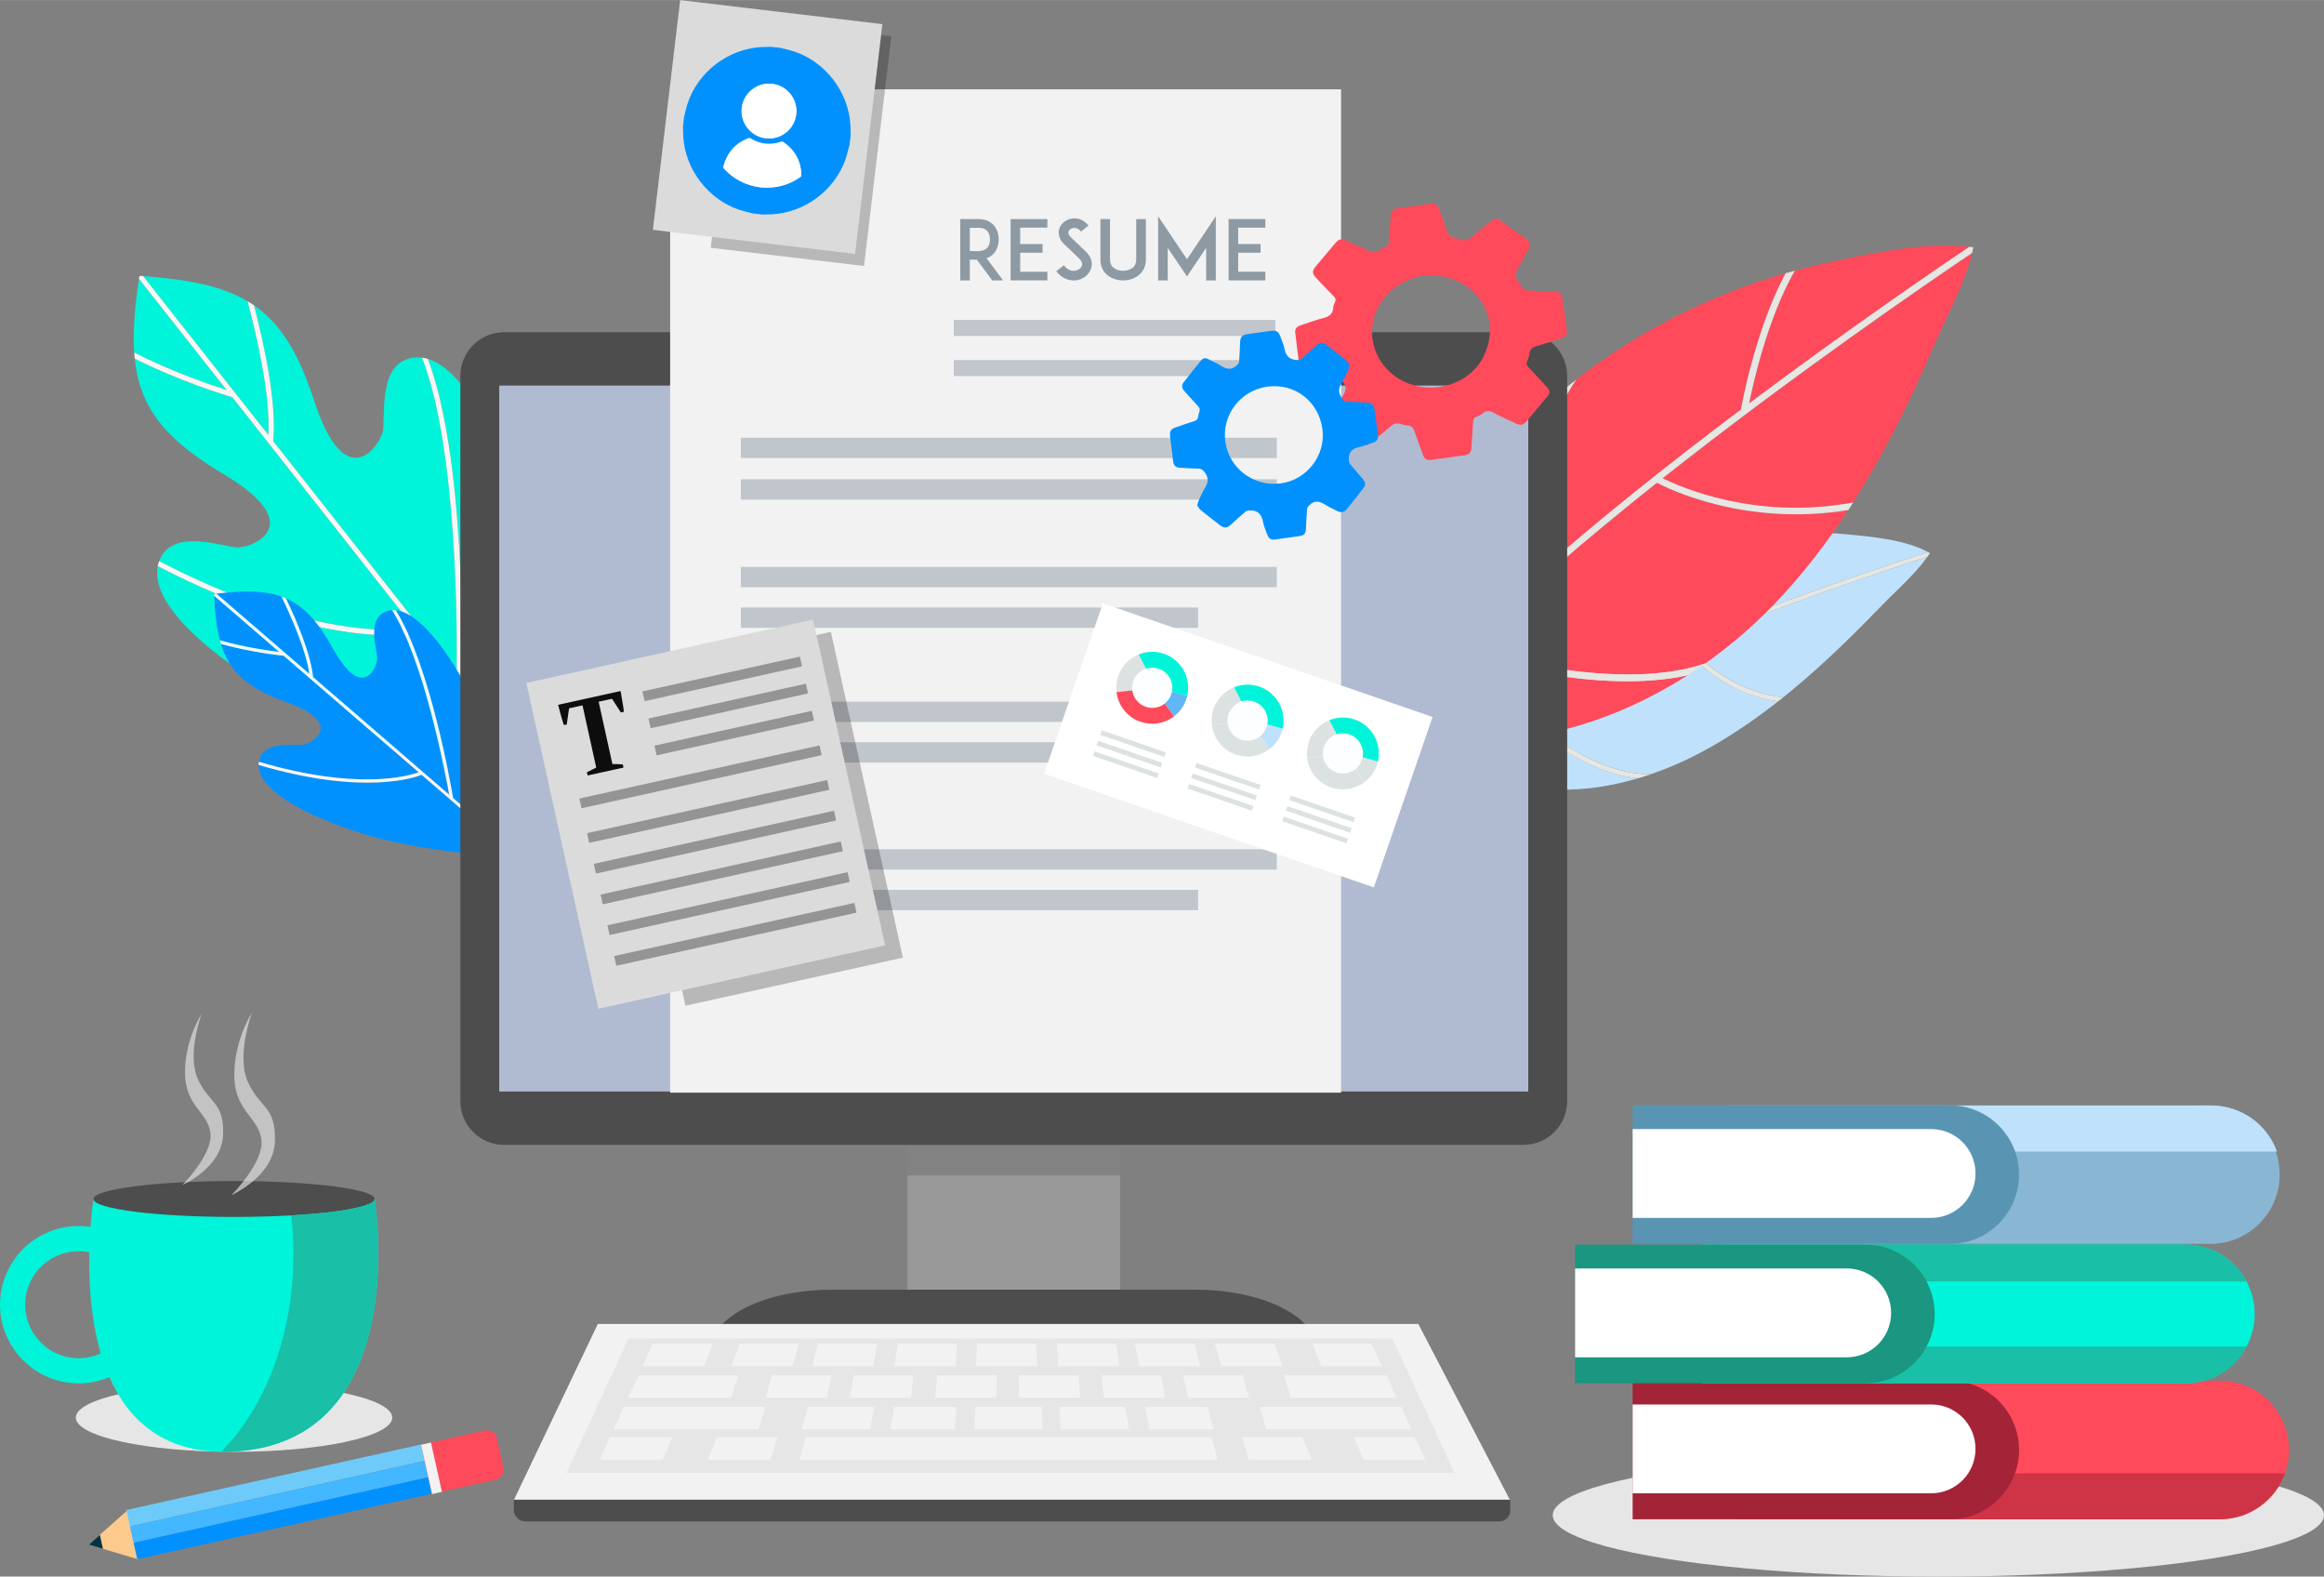 <svg version="1.1" id="Layer_1" width="317px" height="215px" xmlns="http://www.w3.org/2000/svg" xmlns:xlink="http://www.w3.org/1999/xlink" x="0px" y="0px"
	 viewBox="0 0 846.96 574.41" style="enable-background:new 0 0 846.96 574.41;" xml:space="preserve">
<rect x="0" y="0" width="846.96" height="574.41" fill="#808080" stroke="none"/>
<style type="text/css">
	.st0{fill:#BFE1FB;}
	.st1{fill:#E6E6E3;}
	.st2{fill:#FE4A5A;}
	.st3{fill:#00F4D9;}
	.st4{fill:#F7F6F4;}
	.st5{fill:#0091FF;}
	.st6{fill:#999999;}
	.st7{opacity:0.46;fill:#666666;}
	.st8{fill:#4D4D4D;}
	.st9{fill:#B0BBD1;}
	.st10{fill:#F2F2F2;}
	.st11{fill:#E6E6E6;}
	.st12{opacity:0.25;fill:#0D0D0D;}
	.st13{fill:#DBDBDB;}
	.st14{fill:#FFFFFF;}
	.st15{fill:#FDCA8D;}
	.st16{fill:#023444;}
	.st17{fill:#6ECBF9;}
	.st18{fill:#43B7FF;}
	.st19{opacity:0.5;}
	.st20{fill:#8E9AA3;}
	.st21{fill:#19BFA7;}
	.st22{opacity:0.65;fill:#E6E6E6;}
	.st23{fill:#0D0D0D;}
	.st24{opacity:0.35;}
	.st25{fill:#FDFEFF;}
	.st26{fill:#61B6F6;}
	.st27{fill:#DCE2E2;}
	.st28{fill:#CE3446;}
	.st29{fill:#A32437;}
	.st30{fill:#89B7D3;}
	.st31{fill:#5995B2;}
	.st32{fill:#1A9681;}
</style>
<g id="XMLID_103_">
	<g id="XMLID_5_">
		<g id="XMLID_1558_">
			<g>
				<path id="XMLID_123_" class="st0" d="M556.69,261.11c16.97-9.05,37.01-17.96,56.84-26.03c1.39,2.06,12.2,17.05,34.5,20.44
					c-8.14,6.4-16.62,12.23-25.45,17.15c-6.68,3.73-13.61,6.86-20.62,9.29C582.28,282.82,561.15,265.07,556.69,261.11z"/>
				<path id="XMLID_122_" class="st0" d="M615.19,234.41c37.77-15.29,74.44-27.46,87.29-31.61c-4.66,6.54-11.8,12.73-17.3,18.43
					c-6.35,6.58-12.84,13.05-19.55,19.24c-5.11,4.71-10.35,9.28-15.75,13.6C628.43,251.32,617.47,237.59,615.19,234.41z"/>
				<path id="XMLID_121_" class="st0" d="M638.78,223.54c-20.62,7.81-43.17,16.97-63.5,26.59c3.16-6.19,17.32-32.7,34.4-45.67
					c17.83-7.15,36.33-10.58,53.68-10.33c-12.82,11.6-24.53,29.18-24.65,29.36L638.78,223.54z"/>
				<path id="XMLID_120_" class="st0" d="M665.47,194.18c2.55,0.08,5.07,0.24,7.56,0.48c9.59,0.93,21.35,2,29.58,6.46
					c-9.67,3.12-33.73,11.08-61.65,21.59C644.21,218.04,654.58,203.63,665.47,194.18z"/>
				<path id="XMLID_119_" class="st0" d="M573.26,250.96l0.16,0.06c-14.7,7.02-28.14,14.28-38.73,21.41
					c0.47-2.56,2.24-5.91,5.34-10.72c16.69-25.91,40.05-44.3,65.03-55.3C587.18,222.36,573.41,250.65,573.26,250.96z"/>
				<path id="XMLID_118_" class="st0" d="M597.1,283.52c-9.6,2.86-19.26,4.35-28.55,4.16c-8.79-0.18-17.27-1.85-24.73-5.44
					c-5.83-2.81-8.93-4.74-9.23-7.98c5.97-4.07,12.88-8.18,20.44-12.26C557.99,264.74,577.28,281.85,597.1,283.52z"/>
				<g id="XMLID_117_">
					<path class="st1" d="M573.42,251.01l-0.16-0.06c0.15-0.31,13.92-28.59,31.8-44.55c1.53-0.68,3.07-1.32,4.62-1.94
						c-17.08,12.97-31.24,39.48-34.4,45.67c20.32-9.62,42.88-18.78,63.5-26.59l-0.07-0.04c0.12-0.18,11.83-17.76,24.65-29.36
						c0.71,0.01,1.41,0.03,2.11,0.05c-10.9,9.45-21.26,23.86-24.5,28.53c27.92-10.52,51.98-18.47,61.65-21.59
						c0.24,0.13,0.5,0.26,0.73,0.4c-0.28,0.43-0.58,0.85-0.88,1.28c-12.84,4.15-49.51,16.32-87.29,31.61
						c2.28,3.19,13.24,16.91,34.69,19.66c-0.61,0.49-1.23,0.98-1.84,1.46c-22.3-3.39-33.12-18.39-34.5-20.44
						c-19.83,8.07-39.87,16.98-56.84,26.03c4.46,3.96,25.58,21.71,45.27,20.85c-1.62,0.56-3.24,1.08-4.87,1.56
						c-19.81-1.67-39.11-18.79-42.07-21.52c-7.56,4.09-14.47,8.19-20.44,12.26c-0.05-0.57-0.02-1.18,0.1-1.84
						C545.28,265.29,558.72,258.04,573.42,251.01z"/>
				</g>
			</g>
		</g>
		<g id="XMLID_1536_">
			<path id="XMLID_1555_" class="st2" d="M534.56,236.34c19.71-19.7,44.34-40.67,69.29-60.47c3.75,1.99,32.18,16.15,69.76,9.92
				c-7.89,12.1-16.73,23.62-26.83,34.15c-7.64,7.97-16.12,15.28-25.25,21.73C591.29,252.13,544.58,239.33,534.56,236.34z"/>
			<path id="XMLID_1552_" class="st2" d="M605.94,174.22c47.58-37.6,95.82-70.67,112.79-82.11c-2.32,10.62-8.79,21.98-13.07,31.92
				c-4.94,11.48-10.17,22.88-15.97,34.04c-4.41,8.49-9.16,16.85-14.32,24.97C639.63,189.69,611.95,177.24,605.94,174.22z"/>
			<path id="XMLID_1549_" class="st2" d="M634.64,149.04c-26.39,19.84-54.77,42.33-79.3,64.35c0.22-9.46,2.18-50.29,19.07-75.08
				c22.52-17.66,48.91-30.85,76.32-38.77c-11.26,21.01-16.19,49.18-16.24,49.48L634.64,149.04z"/>
			<path id="XMLID_1546_" class="st2" d="M654.09,98.6c4.06-1.11,8.14-2.1,12.23-2.97c15.75-3.36,35.03-7.56,51.35-5.74
				c-12.78,8.61-44.46,30.26-80.23,57.05C638.96,139.39,644.21,115.93,654.09,98.6z"/>
			<path id="XMLID_1543_" class="st2" d="M552.8,215.42l0.3,0c-17.69,16.01-33.24,31.72-44.41,45.93c-1.22-3.52-1-8.66,0.19-16.33
				c6.39-41.26,28.99-76.01,59.77-102.01C552.79,172.03,552.79,214.96,552.8,215.42z"/>
			<path id="XMLID_1540_" class="st2" d="M615.08,246c-12.87,8.23-26.89,14.74-41.62,18.91c-13.93,3.94-28.5,5.82-42.97,4.74
				c-11.3-0.84-17.63-1.86-20.57-5.88c6.26-8.07,13.96-16.63,22.7-25.48C539.37,240.4,582.72,253.25,615.08,246z"/>
			<path id="XMLID_1537_" class="st1" d="M553.1,215.42l-0.3,0c0-0.46-0.01-43.39,15.85-72.41c1.89-1.6,3.81-3.16,5.77-4.69
				c-16.89,24.79-18.85,65.62-19.07,75.08c24.54-22.02,52.92-44.51,79.3-64.35l-0.15-0.02c0.05-0.29,4.98-28.46,16.24-49.48
				c1.12-0.32,2.24-0.64,3.36-0.94c-9.88,17.33-15.13,40.78-16.64,48.34c35.77-26.79,67.45-48.44,80.23-57.05
				c0.48,0.05,0.98,0.09,1.45,0.16c-0.11,0.68-0.25,1.37-0.4,2.06c-16.97,11.44-65.21,44.5-112.79,82.11
				c6.01,3.02,33.69,15.47,69.44,8.82c-0.59,0.92-1.18,1.84-1.77,2.75c-37.58,6.23-66.01-7.93-69.76-9.92
				c-24.95,19.8-49.58,40.77-69.29,60.47c10.02,2.98,56.73,15.78,86.96,5.34c-2.11,1.49-4.26,2.93-6.44,4.32
				c-32.36,7.25-75.71-5.6-82.45-7.71c-8.74,8.85-16.45,17.41-22.7,25.48c-0.52-0.71-0.93-1.51-1.24-2.42
				C519.86,247.14,535.4,231.43,553.1,215.42z"/>
		</g>
	</g>
	<g id="XMLID_6_">
		<g id="XMLID_1596_">
			<g>
				<path id="XMLID_115_" class="st3" d="M48.91,128.45c-0.52-7.63,0.17-16.41,1.73-26.87L82.6,142.1
					C77,140.31,62.53,135.39,48.91,128.45z"/>
				<path id="XMLID_114_" class="st3" d="M99.59,160.74c1.3-13.98-3.32-35.31-7.02-49.52c9.8,6.74,16.3,17.5,21.98,34.89
					c11.34,34.71,23.74,16.35,24.93,11.18c1.19-5.17-2.27-26.15,12.09-27.08c0.74-0.05,1.48-0.01,2.22,0.08
					c13.04,33.19,12.84,100.6,12.63,115.19L99.59,160.74z"/>
				<path id="XMLID_113_" class="st3" d="M150.98,228.82c-6.37,1.04-38.06,4.07-92.96-24.38c4.63-12.58,23.58-4.97,28.77-4.99
					c5.31-0.03,25.94-8.1-5.43-26.78c-21.33-12.7-30.42-24.22-32.26-42c16.58,8.36,33.94,13.6,35.59,14.09L150.98,228.82z"/>
				<path id="XMLID_112_" class="st3" d="M97.79,158.47l-45.65-57.89c16.71,1.23,28.81,3.66,38.08,9.16
					C93.79,123.22,98.56,144.34,97.79,158.47z"/>
				<path id="XMLID_111_" class="st3" d="M155.92,130.74c13.03,3.88,26.38,28.3,36.22,64.07c3.02,10.96,5.01,22.05,6.58,33.08
					c1.55,10.85,2.65,21.7,3.47,32.51c0.61,8.06,1.13,16.14,1.35,24.16c0.04,1.63-1.21,3.54-2.65,4.68l-32.58-41.32
					C168.52,238.94,169.71,166.97,155.92,130.74z"/>
				<path id="XMLID_110_" class="st3" d="M57.49,206.27c58.06,30.06,90.59,25.23,94.93,24.39l46.88,59.45
					c-0.06,0.02-0.11,0.04-0.17,0.05c-1.11,0.28-2.36-0.04-3.54-0.46c-2.6-0.93-5.22-1.57-7.85-2.31c-4.34-1.22-8.68-2.48-13.01-3.8
					c-10.44-3.17-20.86-6.63-31.19-10.52c-10.57-3.98-21.1-8.39-31.28-13.78c-0.14-0.08-0.29-0.15-0.43-0.23
					C76.28,240.1,54.69,220.05,57.49,206.27z"/>
				<g id="XMLID_109_">
					<path class="st4" d="M57.49,206.27c0.07-0.33,0.13-0.65,0.23-0.97c0.09-0.3,0.19-0.58,0.3-0.86
						c54.9,28.45,86.59,25.42,92.96,24.38l-66.29-84.07c-1.65-0.49-19.01-5.72-35.59-14.09c-0.08-0.73-0.14-1.47-0.19-2.22
						C62.53,135.39,77,140.31,82.6,142.1l-31.96-40.52c0.03-0.23,0.06-0.44,0.1-0.67c0.06-0.31,0.19-0.39,0.51-0.4
						c0.31,0.02,0.6,0.05,0.9,0.07l45.65,57.89c0.77-14.13-4-35.24-7.57-48.73c0.8,0.47,1.58,0.96,2.34,1.48
						c3.71,14.21,8.33,35.54,7.02,49.52l66.82,84.74c0.21-14.59,0.41-82-12.63-115.19c0.71,0.09,1.42,0.23,2.14,0.45
						c13.78,36.23,12.6,108.2,12.39,117.16l32.58,41.32c-0.52,0.41-1.07,0.73-1.59,0.89l-46.88-59.45
						C148.08,231.5,115.55,236.33,57.49,206.27z"/>
				</g>
			</g>
		</g>
		<g id="XMLID_1498_">
			<g>
				<g id="XMLID_108_">
					<path class="st5" d="M80.14,233.28c-1.19-4.49-1.79-9.8-2.07-16.22l23.73,20.48C98.26,237.11,89.06,235.85,80.14,233.28z"/>
				</g>
				<g id="XMLID_107_">
					<path class="st5" d="M114.08,246.69c-0.84-8.48-6.05-20.67-9.9-28.72c6.62,2.89,11.74,8.55,17.13,18.27
						c10.76,19.39,16.04,7.01,16.15,3.79c0.11-3.22-4.37-15.33,4.08-17.54c0.43-0.11,0.88-0.18,1.33-0.21
						c11.6,18.29,19.26,58.5,20.81,67.23L114.08,246.69z"/>
				</g>
				<g id="XMLID_106_">
					<path class="st5" d="M152.58,281.35c-3.68,1.35-22.22,6.81-58.24-3.82c1.31-8.03,13.49-5.68,16.58-6.29
						c3.16-0.63,14.53-7.82-6.33-15.34c-14.18-5.11-20.93-10.93-24.08-21.32c10.85,3.07,21.8,4.19,22.85,4.29L152.58,281.35z"/>
				</g>
				<g id="XMLID_105_">
					<path class="st5" d="M112.75,245.54l-33.9-29.25c10.11-1.2,17.6-1.14,23.76,1.07C106.3,224.99,111.58,237.03,112.75,245.54z"/>
				</g>
				<g id="XMLID_104_">
					<path class="st5" d="M144.21,222.3c8.21,0.81,18.99,13.83,28.99,34.02c3.06,6.19,5.53,12.57,7.74,18.96
						c2.17,6.29,4.08,12.63,5.82,18.98c1.29,4.74,2.54,9.49,3.59,14.25c0.21,0.97-0.31,2.25-1.04,3.09l-24.19-20.88
						C164.2,285.37,156.61,242.32,144.21,222.3z"/>
				</g>
				<g id="XMLID_101_">
					<path class="st5" d="M94.24,278.69c38.08,11.23,56.92,4.6,59.42,3.59l34.81,30.04c-0.03,0.02-0.06,0.04-0.09,0.05
						c-0.63,0.29-1.41,0.25-2.16,0.14c-1.66-0.25-3.29-0.34-4.95-0.47c-2.73-0.22-5.46-0.48-8.2-0.76
						c-6.59-0.69-13.2-1.55-19.81-2.68c-6.76-1.16-13.55-2.57-20.24-4.61c-0.09-0.03-0.19-0.06-0.28-0.09
						C109.34,296.69,94.15,287.23,94.24,278.69z"/>
				</g>
				<g id="XMLID_100_">
					<path class="st4" d="M94.24,278.69c0-0.2,0-0.4,0.02-0.6c0.02-0.19,0.05-0.37,0.08-0.55c36.02,10.63,54.56,5.17,58.24,3.82
						l-49.22-42.48c-1.04-0.1-12-1.22-22.85-4.29c-0.13-0.43-0.25-0.86-0.37-1.3c8.92,2.57,18.12,3.83,21.66,4.26l-23.73-20.48
						c-0.01-0.14-0.01-0.27-0.02-0.41c0-0.19,0.07-0.26,0.26-0.3c0.18-0.02,0.36-0.04,0.54-0.06l33.9,29.25
						c-1.17-8.51-6.45-20.55-10.13-28.18c0.53,0.19,1.05,0.39,1.57,0.62c3.85,8.05,9.06,20.23,9.9,28.72l49.62,42.82
						c-1.56-8.72-9.21-48.94-20.81-67.23c0.43-0.03,0.88-0.03,1.33,0.02c12.4,20.01,19.99,63.06,20.9,68.43l24.19,20.88
						c-0.26,0.31-0.55,0.56-0.85,0.71l-34.81-30.04C151.16,283.29,132.32,289.92,94.24,278.69z"/>
				</g>
			</g>
		</g>
	</g>
	<g id="XMLID_1098_">
		<g id="XMLID_1256_">
			<rect id="XMLID_1269_" x="330.71" y="396.93" class="st6" width="77.49" height="85.03"/>
			<rect id="XMLID_1266_" x="330.71" y="396.32" class="st7" width="77.49" height="31.94"/>
			<path id="XMLID_4_" class="st8" d="M555.2,417.11H183.71c-8.8,0-15.94-7.14-15.94-15.94v-264.2c0-8.8,7.14-15.94,15.94-15.94
				H555.2c8.8,0,15.94,7.14,15.94,15.94v264.2C571.14,409.98,564,417.11,555.2,417.11z"/>
			<rect id="XMLID_1260_" x="181.95" y="140.47" class="st9" width="375.01" height="257.21"/>
			<path id="XMLID_1257_" class="st8" d="M479.15,487.11H259.76l1.62-2.35c6.14-8.9,22.88-14.87,41.69-14.87h132.76
				c18.81,0,35.55,5.97,41.69,14.87L479.15,487.11z"/>
		</g>
		<polygon id="XMLID_1253_" class="st10" points="550.36,546.63 187.22,546.63 217.87,482.36 516.89,482.36 		"/>
		<polygon id="XMLID_1250_" class="st11" points="530.07,536.61 206.46,536.61 229.08,487.64 507.45,487.64 		"/>
		<g id="XMLID_1102_">
			<g>
				<g id="XMLID_408_">
					<polygon class="st10" points="443.73,531.81 291.37,531.81 293.63,523.65 441.49,523.65 					"/>
				</g>
				<g id="XMLID_404_">
					<polygon class="st10" points="241.49,531.81 218.62,531.81 222.25,523.65 245.1,523.65 					"/>
				</g>
				<g id="XMLID_403_">
					<polygon class="st10" points="276.44,520.77 223.56,520.77 227.39,512.62 278.99,512.61 					"/>
				</g>
				<g id="XMLID_401_">
					<polygon class="st10" points="266.56,509.25 228.82,509.25 232.81,501.1 269.02,501.09 					"/>
				</g>
				<g id="XMLID_400_">
					<polygon class="st10" points="509.02,509.25 470.41,509.25 467.94,501.09 505.32,501.09 					"/>
				</g>
				<g id="XMLID_399_">
					<polygon class="st10" points="301.37,509.25 279.07,509.25 281.33,501.09 303.06,501.09 					"/>
				</g>
				<g id="XMLID_398_">
					<polygon class="st10" points="256.59,497.72 234.29,497.72 237.86,489.56 259.91,489.56 					"/>
				</g>
				<g id="XMLID_397_">
					<polygon class="st10" points="288.79,497.72 266.5,497.72 269.58,489.56 291.19,489.56 					"/>
				</g>
				<g id="XMLID_396_">
					<polygon class="st10" points="318.24,497.72 295.94,497.72 298.12,489.56 319.73,489.56 					"/>
				</g>
				<g id="XMLID_395_">
					<polygon class="st10" points="348.25,497.72 325.96,497.72 327.21,489.56 348.82,489.56 					"/>
				</g>
				<g id="XMLID_394_">
					<polygon class="st10" points="377.99,497.72 355.69,497.72 356.03,489.56 377.64,489.56 					"/>
				</g>
				<g id="XMLID_393_">
					<polygon class="st10" points="408,497.72 385.7,497.72 385.12,489.56 406.73,489.56 					"/>
				</g>
				<g id="XMLID_392_">
					<polygon class="st10" points="437.45,497.72 415.15,497.72 413.66,489.56 435.27,489.56 					"/>
				</g>
				<g id="XMLID_391_">
					<polygon class="st10" points="467.46,497.72 445.16,497.72 442.75,489.56 464.36,489.56 					"/>
				</g>
				<g id="XMLID_390_">
					<polygon class="st10" points="503.75,497.81 481.56,497.72 478.24,489.56 499.85,489.56 					"/>
				</g>
				<g id="XMLID_389_">
					<polygon class="st10" points="331.96,509.25 309.66,509.25 311.14,501.09 332.86,501.09 					"/>
				</g>
				<g id="XMLID_388_">
					<polygon class="st10" points="363.12,509.25 340.82,509.25 341.5,501.09 363.23,501.09 					"/>
				</g>
				<g id="XMLID_387_">
					<polygon class="st10" points="393.71,509.25 371.41,509.25 371.3,501.09 393.03,501.09 					"/>
				</g>
				<g id="XMLID_384_">
					<polygon class="st10" points="424.58,509.25 402.28,509.25 401.39,501.09 423.11,501.09 					"/>
				</g>
				<g id="XMLID_383_">
					<polygon class="st10" points="455.17,509.25 432.87,509.25 431.19,501.09 452.92,501.09 					"/>
				</g>
				<g id="XMLID_377_">
					<polygon class="st10" points="317.1,520.77 292.22,520.77 294.48,512.61 318.61,512.61 					"/>
				</g>
				<g id="XMLID_365_">
					<polygon class="st10" points="347.96,520.77 324.52,520.77 325.81,512.61 348.56,512.61 					"/>
				</g>
				<g id="XMLID_364_">
					<polygon class="st10" points="514.43,520.77 461.55,520.77 459,512.61 510.74,512.61 					"/>
				</g>
				<g id="XMLID_362_">
					<polygon class="st10" points="411.43,520.77 386.56,520.77 386.02,512.61 410.16,512.61 					"/>
				</g>
				<g id="XMLID_361_">
					<polygon class="st10" points="379.99,520.77 355.12,520.77 355.51,512.61 379.64,512.61 					"/>
				</g>
				<g id="XMLID_357_">
					<polygon class="st10" points="442.29,520.77 418.85,520.77 417.36,512.61 440.11,512.61 					"/>
				</g>
				<g id="XMLID_355_">
					<polygon class="st10" points="280.79,531.81 257.92,531.81 261.18,523.65 283.37,523.65 					"/>
				</g>
				<g id="XMLID_352_">
					<polygon class="st10" points="478.04,531.81 455.17,531.81 452.59,523.65 474.78,523.65 					"/>
				</g>
				<g id="XMLID_351_">
					<polygon class="st10" points="519.49,531.81 496.99,531.81 493.38,523.65 515.58,523.65 					"/>
				</g>
			</g>
		</g>
		<path id="XMLID_1099_" class="st8" d="M546.42,554.31h-354.9c-2.36,0-4.27-1.91-4.27-4.27v-3.65h363.14v3.95
			C550.39,552.53,548.61,554.31,546.42,554.31z"/>
	</g>
	<rect id="XMLID_8_" x="244.23" y="32.53" class="st10" width="244.51" height="365.57"/>
	<g id="XMLID_1_">
		
			<rect id="XMLID_196_" x="249.74" y="23.58" transform="matrix(0.118 -0.993 0.993 0.118 206.128 335.476)" class="st12" width="84.3" height="56.27"/>
		
			<rect id="XMLID_194_" x="242.66" y="4.08" transform="matrix(0.993 0.118 -0.118 0.993 7.402 -32.661)" class="st13" width="74.22" height="84.3"/>
		<g id="Tz5hkt.tif">
			<g id="XMLID_283_">
				<path id="XMLID_405_" class="st5" d="M248.9,46.15c0.14-1.26,0.28-2.53,0.42-3.79c0.05-0.17,0.11-0.33,0.16-0.5
					c0.35-1.34,0.63-2.71,1.06-4.03c3.81-11.64,14.74-20.01,26.99-20.7c1.13-0.06,2.26-0.06,3.38-0.09
					c1.26,0.14,2.53,0.28,3.79,0.42c0.15,0.05,0.3,0.11,0.45,0.15c1.38,0.36,2.79,0.65,4.14,1.09c11.51,3.75,20,14.83,20.64,26.91
					c0.06,1.15,0.06,2.29,0.09,3.44c-0.14,1.26-0.28,2.53-0.42,3.79c-0.05,0.17-0.11,0.33-0.16,0.5c-0.48,1.7-0.83,3.44-1.45,5.09
					c-4.12,11.13-14.76,18.96-26.6,19.64c-1.13,0.06-2.26,0.06-3.38,0.09c-1.26-0.14-2.53-0.28-3.79-0.42
					c-0.15-0.05-0.3-0.11-0.45-0.15c-1.38-0.36-2.79-0.65-4.14-1.09C258.1,72.73,249.63,61.67,249,49.59
					C248.94,48.45,248.93,47.3,248.9,46.15z M277.17,68.25c5.28,0.5,10.13-0.71,14.49-3.75c0.21-0.15,0.4-0.51,0.39-0.76
					c-0.16-5.03-2.3-8.99-6.44-11.87c-0.36-0.25-0.66-0.3-1.09-0.16c-3.83,1.26-7.48,0.85-10.93-1.23
					c-0.35-0.21-0.63-0.22-0.99-0.08c-4.7,1.89-7.66,5.31-8.95,10.2c-0.1,0.37,0,0.62,0.26,0.9
					C267.51,65.35,271.93,67.58,277.17,68.25z M279.16,50.38c5.51,0.59,10.44-3.36,11.03-8.86c0.6-5.47-3.4-10.41-8.9-11
					c-5.44-0.58-10.39,3.42-10.98,8.87C269.73,44.85,273.71,49.79,279.16,50.38z"/>
				<path id="XMLID_339_" class="st14" d="M277.17,68.25c-5.23-0.67-9.66-2.9-13.26-6.76c-0.26-0.28-0.35-0.53-0.26-0.9
					c1.29-4.89,4.25-8.3,8.95-10.2c0.36-0.15,0.64-0.14,0.99,0.08c3.45,2.08,7.1,2.49,10.93,1.23c0.43-0.14,0.73-0.09,1.09,0.16
					c4.14,2.88,6.28,6.84,6.44,11.87c0.01,0.26-0.18,0.62-0.39,0.76C287.29,67.55,282.45,68.76,277.17,68.25z"/>
				<path id="XMLID_336_" class="st14" d="M279.16,50.38c-5.45-0.59-9.43-5.53-8.85-10.99c0.58-5.45,5.53-9.45,10.98-8.87
					c5.5,0.59,9.5,5.53,8.9,11C289.6,47.02,284.67,50.97,279.16,50.38z"/>
			</g>
		</g>
	</g>
	<g id="XMLID_677_">
		<polygon id="XMLID_689_" class="st15" points="46.47,550.24 32.39,562.77 50.45,568.15 		"/>
		<polygon id="XMLID_688_" class="st16" points="36.39,559.21 32.39,562.77 37.52,564.3 		"/>
		<path id="XMLID_685_" class="st2" d="M154.16,541.15l-2.35-10.59c-0.45-2.02,0.83-4.03,2.85-4.48l21.98-4.88
			c2.02-0.45,4.03,0.84,4.48,2.85l2.35,10.59c0.45,2.02-0.83,4.03-2.85,4.48l-21.98,4.88C156.62,544.45,154.61,543.17,154.16,541.15
			z"/>
		
			<rect id="XMLID_683_" x="45.3" y="538.28" transform="matrix(0.976 -0.217 0.217 0.976 -114.999 34.631)" class="st17" width="110.02" height="6.12"/>
		
			<rect id="XMLID_682_" x="46.62" y="544.26" transform="matrix(0.976 -0.217 0.217 0.976 -116.263 35.061)" class="st18" width="110.02" height="6.12"/>
		
			<rect id="XMLID_681_" x="47.95" y="550.23" transform="matrix(0.976 -0.217 0.217 0.976 -117.526 35.491)" class="st5" width="110.02" height="6.12"/>
		
			<rect id="XMLID_678_" x="147.94" y="533.12" transform="matrix(0.217 0.976 -0.976 0.217 645.289 265.497)" class="st10" width="18.42" height="3.7"/>
	</g>
	<g id="XMLID_13_" class="st19">
		<g>
			<g id="XMLID_132_">
				<rect id="XMLID_136_" x="270" y="206.55" class="st20" width="195.31" height="7.4"/>
				<rect id="XMLID_135_" x="270" y="159.48" class="st20" width="195.31" height="7.4"/>
				<rect id="XMLID_134_" x="270" y="174.61" class="st20" width="195.31" height="7.4"/>
				<rect id="XMLID_133_" x="270" y="221.34" class="st20" width="166.65" height="7.4"/>
			</g>
			<g id="XMLID_129_">
				<rect id="XMLID_131_" x="270" y="255.63" class="st20" width="195.31" height="7.4"/>
				<rect id="XMLID_130_" x="270" y="270.42" class="st20" width="166.65" height="7.4"/>
			</g>
			<g id="XMLID_126_">
				<rect id="XMLID_128_" x="270" y="309.42" class="st20" width="195.31" height="7.4"/>
				<rect id="XMLID_127_" x="270" y="324.21" class="st20" width="166.65" height="7.4"/>
			</g>
		</g>
	</g>
	<g id="XMLID_2_">
		<path id="XMLID_3_" class="st20" d="M365.57,102.16h-3.95L356,94.6h-2.56v7.56h-3.49V79.8h2.95h3.68c2.95,0,4.67,1.2,5.57,2.23
			c1.17,1.3,1.81,3.1,1.81,5.18c0,2.05-0.63,3.86-1.81,5.15c-0.54,0.6-1.39,1.3-2.59,1.72L365.57,102.16z M356.57,91.46
			c1.45,0,2.53-0.42,3.22-1.2c0.84-0.9,0.99-2.17,0.99-3.04c0-0.9-0.15-2.17-0.99-3.07c-0.69-0.78-1.78-1.17-3.22-1.17h-3.13v8.49
			H356.57z"/>
		<path id="XMLID_20_" class="st20" d="M371.8,88.9h8.16v3.16h-8.16v6.93h9.91v3.16h-9.94h-3.46V79.8h3.46h9.94v3.13h-9.91V88.9z"/>
		<path id="XMLID_22_" class="st20" d="M397.67,97.67c-0.63,2.17-2.59,3.89-5.03,4.37c-0.45,0.09-0.9,0.12-1.35,0.12
			c-0.9,0-1.81-0.15-2.65-0.48c-1.42-0.57-2.65-1.51-3.71-2.86l2.77-2.17c0.63,0.84,1.39,1.45,2.2,1.75
			c0.66,0.27,1.39,0.33,2.05,0.18c1.15-0.21,2.08-0.96,2.35-1.87c0.3-1.02-0.39-1.93-1.02-2.53c-0.99-0.93-2.62-2.53-2.74-2.65
			l-2.74-2.59c-0.84-0.81-1.42-1.72-1.72-2.68c-0.3-0.93-0.33-1.93-0.06-2.83c0.27-0.96,0.84-1.81,1.66-2.5
			c0.75-0.63,1.69-1.08,2.68-1.27c1.08-0.24,2.23-0.15,3.31,0.24c1.14,0.45,2.17,1.21,3.04,2.26l-2.74,2.2
			c-1.14-1.39-2.32-1.39-2.95-1.27c-0.78,0.15-1.45,0.66-1.63,1.3c-0.12,0.42-0.09,1.11,0.84,2.02l3.74,3.58
			c0.54,0.54,1.21,1.17,1.69,1.63c0.96,0.87,1.63,1.87,1.96,2.92C397.95,95.56,397.98,96.64,397.67,97.67z"/>
		<path id="XMLID_172_" class="st20" d="M403.78,100.38c-0.87-0.66-1.54-1.48-1.99-2.41c-0.51-1.02-0.75-2.17-0.75-3.4V79.8h3.49
			v14.76c0,1.33,0.48,2.35,1.39,3.04c0.84,0.66,2.08,1.05,3.4,1.05c1.29,0,2.53-0.39,3.4-1.05c0.9-0.69,1.36-1.72,1.36-3.04V79.8
			h3.52v14.76c0,1.24-0.27,2.38-0.75,3.4c-0.48,0.93-1.14,1.75-1.99,2.41c-1.48,1.14-3.43,1.78-5.54,1.78
			C407.22,102.16,405.26,101.52,403.78,100.38z"/>
		<path id="XMLID_179_" class="st20" d="M439.57,102.16V90.29l-6.99,10.42l-7.02-10.42v11.87h-3.49V78.78l10.51,15.66l10.51-15.66
			v23.38H439.57z"/>
		<path id="XMLID_222_" class="st20" d="M451.24,88.9h8.16v3.16h-8.16v6.93h9.91v3.16h-9.94h-3.46V79.8h3.46h9.94v3.13h-9.91V88.9z"
			/>
	</g>
	<g id="XMLID_380_" class="st19">
		<g>
			<g id="XMLID_65_">
				<rect id="XMLID_66_" x="347.59" y="116.55" class="st20" width="117.2" height="5.84"/>
			</g>
			<g id="XMLID_63_">
				<rect id="XMLID_64_" x="347.59" y="131.18" class="st20" width="117.2" height="5.84"/>
			</g>
		</g>
	</g>
	<g id="XMLID_157_">
		<g id="XMLID_158_">
			<ellipse id="XMLID_156_" class="st11" cx="85.29" cy="516.49" rx="57.66" ry="12.47"/>
			<g id="XMLID_166_">
				<g id="XMLID_175_">
					<path id="XMLID_288_" class="st3" d="M136.52,436.84H34.07c0,0-0.64,3.93-1.11,10.17c-1.67-0.25-3.39-0.37-5.14-0.32
						c-15.8,0.47-28.27,13.71-27.8,29.51c0.47,15.8,13.71,28.27,29.51,27.8c3.66-0.11,7.15-0.91,10.33-2.27
						c7.04,16,20.35,28.33,44.91,27.13C151.03,525.64,136.52,436.84,136.52,436.84z M29.25,494.85
						c-10.75,0.32-19.75-8.16-20.07-18.91c-0.32-10.75,8.16-19.75,18.91-20.07c1.52-0.05,3,0.1,4.43,0.39
						c-0.22,10.69,0.51,24.31,4.21,36.86C34.44,494.15,31.91,494.77,29.25,494.85z"/>
					<path id="XMLID_49_" class="st8" d="M136.52,436.84c0,3.61-22.94,6.54-51.23,6.54s-51.23-2.93-51.23-6.54
						c0-3.61,22.94-6.54,51.23-6.54S136.52,433.23,136.52,436.84z"/>
				</g>
			</g>
			<path class="st21" d="M136.52,436.84c0,2.66-12.47,4.95-30.36,5.97c0.52,4.58,0.79,9.28,0.79,14.08
				c0,29.8-10.44,56.14-26.41,72.06c1.37,0.02,2.77,0,4.22-0.07C151.03,525.64,136.52,436.84,136.52,436.84z"/>
		</g>
		<g id="XMLID_153_">
			<path id="XMLID_45_" class="st22" d="M73.48,369.36c0,0-6.17,9.43-6.05,21.63s8.39,14.14,9.27,21.91s-10.29,18.87-10.29,18.87
				s14.53-6.32,14.9-18.38c0.37-12.06-5.14-11.29-9.22-20.29C68.01,384.1,73.48,369.36,73.48,369.36z"/>
			<path id="XMLID_155_" class="st22" d="M91.84,368.89c0,0-6.58,10.06-6.45,23.07c0.13,13.01,8.94,15.08,9.89,23.37
				c0.95,8.29-10.98,20.12-10.98,20.12s15.49-6.74,15.89-19.6s-5.48-12.04-9.84-21.63S91.84,368.89,91.84,368.89z"/>
		</g>
	</g>
	<g id="XMLID_282_">
		
			<rect id="XMLID_318_" x="235.49" y="237.53" transform="matrix(0.977 -0.216 0.216 0.977 -57.812 66.519)" class="st12" width="81.1" height="121.5"/>
		
			<rect id="XMLID_17_" x="203.45" y="235.83" transform="matrix(0.977 -0.216 0.216 0.977 -57.893 62.362)" class="st13" width="106.97" height="121.5"/>
		<g id="XMLID_280_">
			<g id="_x33_FbygY.tif">
				<g id="XMLID_252_">
					<path id="XMLID_276_" class="st23" d="M226.43,253.11c-0.01,0.04-0.03,0.08-0.03,0.12c0.1,0.54,0.21,1.08,0.3,1.63
						c0.17,1,0.34,2.01,0.5,3.02c0.07,0.48,0.1,0.96,0.15,1.45c-0.36,0.08-0.7,0.16-1.08,0.24c-0.26-0.4-0.53-0.82-0.8-1.24
						c-0.77-1.2-1.54-2.39-2.32-3.58c-0.05-0.07-0.18-0.15-0.25-0.13c-1.57,0.34-3.14,0.69-4.73,1.04
						c1.67,7.57,3.34,15.13,5.02,22.72c0.53,0,1.07-0.02,1.62,0c0.68,0.02,1.36,0.07,2.04,0.11c0.06,0,0.15,0.09,0.17,0.16
						c0.08,0.32,0.15,0.64,0.22,0.99c-4.36,0.96-8.71,1.92-13.08,2.89c-0.08-0.36-0.16-0.72-0.26-1.17c1.1-0.56,2.24-1.13,3.39-1.72
						c-1.66-7.52-3.33-15.08-5-22.65c-0.08,0.01-0.14,0.02-0.21,0.03c-1.48,0.32-2.95,0.65-4.43,0.97
						c-0.19,0.04-0.26,0.12-0.29,0.31c-0.24,1.68-0.48,3.35-0.73,5.03c-0.03,0.21-0.05,0.41-0.08,0.62
						c-0.34,0.07-0.66,0.15-1.01,0.22c-0.09-0.21-0.19-0.41-0.26-0.62c-0.22-0.72-0.43-1.44-0.64-2.16
						c-0.18-0.6-0.35-1.21-0.51-1.82c-0.25-0.93-0.48-1.86-0.73-2.79c7.58-1.67,15.16-3.35,22.74-5.02
						C226.23,252.2,226.33,252.66,226.43,253.11z"/>
				</g>
			</g>
			<g id="XMLID_278_" class="st24">
				
					<rect id="XMLID_256_" x="233.61" y="245.51" transform="matrix(0.977 -0.216 0.216 0.977 -47.133 62.504)" class="st23" width="58.72" height="3.62"/>
				
					<rect id="XMLID_259_" x="235.79" y="255.38" transform="matrix(0.977 -0.216 0.216 0.977 -49.209 63.206)" class="st23" width="58.72" height="3.62"/>
				
					<rect id="XMLID_261_" x="237.97" y="265.25" transform="matrix(0.977 -0.216 0.216 0.977 -51.286 63.908)" class="st23" width="58.72" height="3.62"/>
				<g id="XMLID_258_">
					
						<rect id="XMLID_263_" x="210.25" y="281.18" transform="matrix(0.977 -0.216 0.216 0.977 -55.009 61.634)" class="st23" width="89.58" height="3.62"/>
					
						<rect id="XMLID_265_" x="213.04" y="293.79" transform="matrix(0.977 -0.216 0.216 0.977 -57.66 62.53)" class="st23" width="89.58" height="3.62"/>
					
						<rect id="XMLID_267_" x="215.51" y="304.97" transform="matrix(0.977 -0.216 0.216 0.977 -60.014 63.326)" class="st23" width="89.58" height="3.62"/>
					
						<rect id="XMLID_269_" x="217.98" y="316.16" transform="matrix(0.977 -0.216 0.216 0.977 -62.368 64.121)" class="st23" width="89.58" height="3.62"/>
					
						<rect id="XMLID_271_" x="220.45" y="327.35" transform="matrix(0.977 -0.216 0.216 0.977 -64.721 64.917)" class="st23" width="89.58" height="3.62"/>
					
						<rect id="XMLID_274_" x="222.92" y="338.54" transform="matrix(0.977 -0.216 0.216 0.977 -67.075 65.712)" class="st23" width="89.58" height="3.62"/>
				</g>
			</g>
		</g>
	</g>
	<g id="V5Ch3x.tif">
		<g>
			<g id="XMLID_83_">
				<path id="XMLID_87_" class="st2" d="M546.21,79.96c3.4,2.37,6.78,4.76,10.15,7.17c1.39,0.99,1.56,1.97,0.72,3.54
					c-1.21,2.27-2.36,4.58-3.66,6.81c-1.18,2.01-1.46,3.84,0.34,5.66c0.45,0.45,0.59,1.19,1.03,1.66c0.42,0.45,1.01,0.98,1.56,1.02
					c3.42,0.22,6.86,0.33,10.29,0.44c1.45,0.05,2.49,0.63,2.71,2.11c0.61,4.05,1.18,8.1,1.69,12.17c0.15,1.21-0.41,2.2-1.63,2.6
					c-3.21,1.05-6.42,2.11-9.67,3.04c-1.37,0.39-2.14,1.03-2.29,2.52c-0.1,0.98-0.49,1.96-0.89,2.88c-0.38,0.86-0.26,1.44,0.41,2.13
					c2.31,2.4,4.54,4.88,6.81,7.32c1.09,1.17,1.2,2.11,0.29,3.2c-2.58,3.11-5.16,6.23-7.76,9.32c-1.13,1.34-2.15,1.53-3.76,0.77
					c-2.74-1.3-5.52-2.51-8.19-3.94c-1.46-0.78-2.62-0.87-3.94,0.21c-0.69,0.57-1.55,0.96-2.4,1.26c-0.88,0.31-1.09,0.88-1.14,1.71
					c-0.19,3.17-0.44,6.34-0.63,9.52c-0.09,1.5-0.7,2.52-2.28,2.74c-4.15,0.59-8.31,1.18-12.47,1.74c-1.44,0.19-2.41-0.38-2.9-1.82
					c-0.96-2.77-2.06-5.48-2.96-8.27c-0.48-1.5-1.19-2.41-2.88-2.5c-1.09-0.06-2.15-0.57-3.25-0.67c-0.65-0.06-1.49,0.07-1.98,0.45
					c-2.64,2.11-5.19,4.34-7.8,6.5c-1.42,1.18-2.29,1.19-3.8,0.12c-3.09-2.19-6.18-4.4-9.26-6.61c-1.62-1.16-1.84-1.97-0.94-3.72
					c1.18-2.29,2.26-4.65,3.63-6.82c1.21-1.93,1.55-3.58-0.2-5.32c-0.41-0.41-0.68-1.01-0.9-1.57c-0.37-0.9-0.9-1.25-1.94-1.27
					c-3.38-0.05-6.76-0.23-10.14-0.38c-1.72-0.07-2.46-0.73-2.69-2.46c-0.5-3.91-0.97-7.83-1.42-11.74
					c-0.19-1.66,0.33-2.44,1.91-2.96c2.78-0.92,5.53-1.95,8.37-2.67c2.09-0.54,3.41-1.45,3.53-3.74c0.04-0.68,0.32-1.39,0.63-2.01
					c0.42-0.85,0.27-1.43-0.4-2.11c-2.24-2.26-4.42-4.58-6.6-6.9c-1.29-1.37-1.34-2.43-0.14-3.88c2.42-2.92,4.86-5.82,7.32-8.7
					c1.27-1.49,2.16-1.66,4.01-0.83c2.58,1.16,5.23,2.2,7.71,3.54c1.68,0.91,3.03,0.93,4.51-0.27c0.57-0.47,1.3-0.8,2.01-1.04
					c0.98-0.33,1.24-0.97,1.29-1.92c0.17-3.12,0.39-6.25,0.62-9.37c0.14-1.88,0.71-2.49,2.57-2.75c3.9-0.56,7.81-1.1,11.71-1.64
					c1.98-0.27,2.69,0.17,3.42,2.11c0.82,2.17,1.78,4.31,2.38,6.54c0.67,2.5,1.84,4.11,4.65,4.08c0.63-0.01,1.3,0.24,1.9,0.47
					c0.79,0.31,1.37,0.18,2.03-0.39c2.5-2.13,5.05-4.2,7.61-6.25c0.58-0.47,1.25-0.81,1.91-1.23
					C545.47,79.72,545.91,79.75,546.21,79.96z M500.44,116.98c-1.96,9.58,3.27,18.91,12.73,22.69c10.2,4.07,22.69-0.19,27.36-9.54
					c7.26-14.56-2.48-27.78-15.87-29.58c-1.88-0.25-3.82-0.13-5.72-0.18C509.69,101.82,502.18,108.49,500.44,116.98z"/>
				<g id="XMLID_84_">
					<g>
						<path class="st5" d="M436.86,182.35c0.72-1.56,1.37-3.17,2.29-4.61c1.24-1.94,1.39-3.62-0.06-5.58
							c-0.68-0.91-1.21-1.4-2.33-1.43c-2.22-0.05-4.44-0.19-6.65-0.32c-1.65-0.1-2.38-0.75-2.59-2.39c-0.39-3.06-0.76-6.12-1.1-9.18
							c-0.19-1.75,0.33-2.55,1.96-3.11c2.15-0.74,4.29-1.51,6.46-2.15c1.1-0.32,1.77-0.83,1.86-2.02c0.04-0.5,0.2-0.99,0.38-1.46
							c0.33-0.85,0.15-1.49-0.5-2.17c-1.71-1.79-3.31-3.68-4.99-5.5c-0.88-0.96-1.02-2.09-0.29-3.05c2.1-2.78,4.31-5.48,6.52-8.17
							c0.65-0.79,1.51-0.89,2.46-0.38c1.47,0.78,3.06,1.37,4.45,2.27c2.01,1.3,3.92,1.93,5.9,0.1c0.42-0.39,0.91-0.94,0.96-1.46
							c0.2-2.36,0.24-4.74,0.36-7.11c0.09-1.91,0.72-2.62,2.61-2.9c2.9-0.43,5.8-0.83,8.71-1.22c1.83-0.24,2.71,0.32,3.34,2.08
							c0.53,1.47,1.18,2.92,1.5,4.44c0.5,2.44,1.65,3.91,4.3,4.11c0.82,0.06,1.38,0.1,2.01-0.49c1.76-1.66,3.57-3.28,5.39-4.88
							c1.28-1.13,2.32-1.15,3.66-0.11c2.36,1.83,4.68,3.69,7.04,5.52c1.22,0.95,1.51,2.09,0.86,3.47c-0.71,1.51-1.31,3.09-2.22,4.47
							c-1.4,2.13-1.61,4.04,0.07,6.12c0.51,0.63,0.83,1.1,1.74,1.11c2.52,0.05,5.04,0.24,7.56,0.37c1.3,0.06,2.12,0.77,2.31,2
							c0.51,3.24,0.97,6.5,1.35,9.76c0.14,1.22-0.23,2.28-1.63,2.71c-1.83,0.56-3.6,1.36-5.46,1.77c-2.3,0.5-3.48,1.8-3.56,4.08
							c-0.02,0.66,0.11,1.49,0.5,1.98c1.49,1.91,3.13,3.7,4.69,5.55c0.78,0.93,1.12,2.02,0.33,3.05c-2.05,2.69-4.15,5.35-6.3,7.96
							c-0.9,1.09-2.1,1.3-3.41,0.59c-1.38-0.74-2.85-1.33-4.16-2.17c-2-1.29-3.93-1.94-5.89-0.05c-0.41,0.39-0.9,0.92-0.94,1.42
							c-0.21,2.41-0.26,4.84-0.41,7.25c-0.12,1.85-0.65,2.43-2.42,2.7c-2.9,0.43-5.8,0.84-8.71,1.22c-1.66,0.22-2.43-0.26-3-1.84
							c-0.55-1.52-1.21-3.03-1.51-4.6c-0.5-2.59-1.8-4.14-4.54-4.16c-0.62,0-1.39,0.08-1.83,0.45c-1.83,1.51-3.55,3.15-5.32,4.73
							c-1.5,1.34-2.46,1.41-4.02,0.21c-2.36-1.82-4.72-3.65-7.03-5.53c-0.52-0.42-0.83-1.08-1.26-1.66
							C436.49,183.48,436.61,182.89,436.86,182.35z M481.92,156.18c-1.44-10.06-10.13-16.69-20.09-15.31
							c-9.77,1.35-16.63,10.36-15.27,20.06c1.36,9.76,10.41,16.51,20.3,15.16C476.41,174.78,483.28,165.71,481.92,156.18z"/>
					</g>
				</g>
			</g>
		</g>
	</g>
	<g id="XMLID_328_">
		
			<rect id="XMLID_325_" x="387.69" y="238.42" transform="matrix(0.946 0.326 -0.326 0.946 112.899 -132.129)" class="st14" width="127.02" height="65.64"/>
		<g id="XMLID_308_">
			<g id="XMLID_224_">
				<g id="XMLID_226_">
					<path id="XMLID_321_" class="st25" d="M427.14,251.84c0.62-3.49-1.37-7.01-4.83-8.2c-1.54-0.53-3.13-0.52-4.57-0.07
						c-2.15,0.67-3.96,2.32-4.75,4.61c-0.4,1.16-0.49,2.35-0.31,3.49c0.01,0.08,0.03,0.16,0.04,0.24c0.02,0.09,0.04,0.18,0.06,0.27
						c0.54,2.39,2.27,4.46,4.76,5.32c2.22,0.76,4.55,0.4,6.38-0.79c0.11-0.07,0.22-0.14,0.32-0.22c0.05-0.04,0.11-0.08,0.16-0.12
						c1.1-0.84,1.97-2.01,2.45-3.41C426.98,252.59,427.07,252.22,427.14,251.84z"/>
					<path id="XMLID_319_" class="st26" d="M427.36,261.37c0.16-0.11,0.32-0.23,0.47-0.34
						C427.67,261.14,427.51,261.25,427.36,261.37L427.36,261.37z"/>
					<path id="XMLID_312_" class="st26" d="M424.24,256.49c-0.1,0.08-0.21,0.15-0.32,0.22
						C424.03,256.64,424.13,256.57,424.24,256.49z"/>
					<path id="XMLID_219_" class="st26" d="M432.82,252.93L432.82,252.93c-0.03,0.18-0.07,0.36-0.11,0.54
						C432.75,253.3,432.78,253.12,432.82,252.93z"/>
					<path id="XMLID_201_" class="st26" d="M427.14,251.84c-0.07,0.37-0.16,0.74-0.29,1.11c-0.48,1.41-1.36,2.57-2.45,3.41
						c0.03-0.03,0.07-0.05,0.1-0.08l3.37,4.7c1.99-1.51,3.58-3.61,4.45-6.16c0.15-0.44,0.28-0.89,0.38-1.34l-5.58-1.54
						C427.12,251.92,427.13,251.88,427.14,251.84z"/>
					<path id="XMLID_182_" class="st26" d="M407.11,253.35L407.11,253.35c-0.02-0.09-0.04-0.18-0.05-0.27
						C407.07,253.17,407.09,253.26,407.11,253.35z"/>
					<path id="XMLID_177_" class="st26" d="M415.23,238.34c-0.05,0.02-0.09,0.04-0.14,0.06
						C415.13,238.38,415.18,238.36,415.23,238.34L415.23,238.34z"/>
					<path id="XMLID_174_" class="st27" d="M412.68,251.68c-0.17-1.14-0.09-2.33,0.31-3.49c0.79-2.29,2.6-3.94,4.75-4.61
						c-0.02,0.01-0.04,0.01-0.06,0.02l-2.68-5.17c-3.39,1.37-6.19,4.15-7.47,7.87c-0.67,1.95-0.85,3.95-0.61,5.86l5.74-0.63
						C412.67,251.58,412.68,251.63,412.68,251.68z"/>
					<path id="XMLID_159_" class="st3" d="M417.74,243.58c1.44-0.45,3.03-0.46,4.57,0.07c3.46,1.19,5.45,4.71,4.83,8.2
						c-0.01,0.04-0.01,0.08-0.02,0.12l5.58,1.54l0,0c0-0.01,0-0.02,0-0.02c0.04-0.18,0.08-0.36,0.11-0.54
						c1.16-6.27-2.41-12.62-8.63-14.76c-3.03-1.04-6.19-0.91-8.96,0.16c-0.05,0.02-0.09,0.03-0.14,0.05
						c-0.03,0.01-0.06,0.02-0.09,0.03l0,0l2.68,5.17C417.7,243.59,417.72,243.59,417.74,243.58z"/>
					<path id="XMLID_48_" class="st2" d="M427.87,261l-3.37-4.7c-0.03,0.03-0.07,0.05-0.1,0.08c-0.05,0.04-0.11,0.08-0.16,0.12
						c-0.1,0.08-0.21,0.15-0.32,0.22c-1.83,1.19-4.16,1.55-6.38,0.79c-2.49-0.86-4.22-2.93-4.76-5.32
						c-0.02-0.09-0.04-0.18-0.06-0.27c-0.01-0.08-0.03-0.16-0.04-0.24c-0.01-0.05-0.02-0.09-0.02-0.14l-5.74,0.63l-0.01,0
						c0.02,0.15,0.04,0.3,0.06,0.45c0,0,0,0,0,0c0.02,0.15,0.05,0.29,0.08,0.44c0,0.01,0,0.01,0,0.02c0.02,0.09,0.04,0.18,0.06,0.27
						c0.94,4.33,4.05,8.07,8.54,9.62c4.09,1.41,8.39,0.67,11.7-1.6c0.16-0.11,0.32-0.22,0.48-0.34
						C427.84,261.02,427.85,261.01,427.87,261L427.87,261z"/>
				</g>
				<g id="XMLID_243_">
					<path id="XMLID_366_" class="st25" d="M461.88,263.81c0.62-3.49-1.37-7.01-4.83-8.2c-1.54-0.53-3.13-0.52-4.57-0.07
						c-2.15,0.67-3.96,2.32-4.75,4.61c-0.4,1.16-0.49,2.35-0.31,3.49c0.01,0.08,0.03,0.16,0.04,0.24c0.02,0.09,0.04,0.18,0.06,0.27
						c0.54,2.39,2.27,4.46,4.76,5.32c2.22,0.76,4.55,0.4,6.38-0.79c0.11-0.07,0.22-0.14,0.32-0.22c0.05-0.04,0.11-0.08,0.16-0.12
						c1.1-0.84,1.97-2,2.45-3.41C461.72,264.55,461.81,264.18,461.88,263.81z"/>
					<path id="XMLID_363_" class="st26" d="M462.1,273.33c0.16-0.11,0.32-0.23,0.47-0.34C462.42,273.11,462.26,273.22,462.1,273.33
						L462.1,273.33z"/>
					<path id="XMLID_360_" class="st26" d="M458.98,268.45c-0.1,0.08-0.21,0.15-0.32,0.22C458.77,268.6,458.87,268.53,458.98,268.45
						z"/>
					<path id="XMLID_356_" class="st26" d="M467.56,264.9L467.56,264.9c-0.03,0.18-0.07,0.36-0.11,0.54
						C467.49,265.26,467.52,265.08,467.56,264.9z"/>
					<path id="XMLID_353_" class="st0" d="M461.88,263.81c-0.07,0.37-0.16,0.74-0.29,1.11c-0.48,1.41-1.36,2.57-2.45,3.41
						c0.03-0.03,0.07-0.05,0.1-0.08l3.37,4.7c1.99-1.51,3.58-3.61,4.45-6.16c0.15-0.44,0.28-0.89,0.38-1.34l-5.58-1.54
						C461.86,263.89,461.87,263.85,461.88,263.81z"/>
					<path id="XMLID_347_" class="st26" d="M441.85,265.31L441.85,265.31c-0.02-0.09-0.04-0.18-0.05-0.27
						C441.82,265.13,441.83,265.22,441.85,265.31z"/>
					<path id="XMLID_300_" class="st26" d="M449.97,250.3c-0.05,0.02-0.09,0.04-0.14,0.06C449.87,250.34,449.92,250.32,449.97,250.3
						L449.97,250.3z"/>
					<path id="XMLID_298_" class="st27" d="M447.42,263.64c-0.17-1.14-0.09-2.33,0.31-3.49c0.79-2.29,2.6-3.94,4.75-4.61
						c-0.02,0.01-0.04,0.01-0.06,0.02l-2.68-5.17c-3.39,1.37-6.19,4.15-7.47,7.87c-0.67,1.95-0.85,3.95-0.61,5.86l5.74-0.63
						C447.41,263.55,447.42,263.59,447.42,263.64z"/>
					<path id="XMLID_295_" class="st3" d="M452.48,255.54c1.44-0.45,3.03-0.46,4.57,0.07c3.46,1.19,5.45,4.71,4.83,8.2
						c-0.01,0.04-0.01,0.08-0.02,0.12l5.58,1.54l0,0c0-0.01,0-0.02,0-0.02c0.04-0.18,0.08-0.36,0.11-0.54
						c1.16-6.27-2.41-12.62-8.62-14.76c-3.03-1.04-6.19-0.91-8.96,0.16c-0.05,0.02-0.09,0.03-0.14,0.05
						c-0.03,0.01-0.06,0.02-0.09,0.03l0,0l2.68,5.17C452.44,255.55,452.46,255.55,452.48,255.54z"/>
					<path id="XMLID_285_" class="st27" d="M462.61,272.96l-3.37-4.7c-0.03,0.03-0.07,0.05-0.1,0.08c-0.05,0.04-0.11,0.08-0.16,0.12
						c-0.1,0.08-0.21,0.15-0.32,0.22c-1.83,1.19-4.16,1.55-6.38,0.79c-2.49-0.86-4.22-2.93-4.76-5.32
						c-0.02-0.09-0.04-0.18-0.06-0.27c-0.01-0.08-0.03-0.16-0.04-0.24c-0.01-0.05-0.02-0.09-0.02-0.14l-5.74,0.63l-0.01,0
						c0.02,0.15,0.04,0.3,0.06,0.45c0,0,0,0,0,0c0.02,0.15,0.05,0.29,0.08,0.44c0,0.01,0,0.01,0,0.02c0.02,0.09,0.04,0.18,0.06,0.27
						c0.94,4.33,4.05,8.07,8.54,9.62c4.09,1.41,8.39,0.67,11.7-1.6c0.16-0.11,0.32-0.22,0.48-0.34
						C462.58,272.98,462.6,272.97,462.61,272.96L462.61,272.96z"/>
				</g>
				<g id="XMLID_367_">
					<path id="XMLID_431_" class="st25" d="M496.62,275.77c0.62-3.49-1.37-7.01-4.83-8.2c-1.54-0.53-3.13-0.52-4.57-0.07
						c-2.15,0.67-3.96,2.32-4.75,4.61c-0.4,1.16-0.49,2.35-0.31,3.49c0.01,0.08,0.03,0.16,0.04,0.24c0.02,0.09,0.04,0.18,0.06,0.27
						c0.54,2.39,2.27,4.46,4.76,5.32c2.22,0.76,4.55,0.4,6.38-0.79c0.11-0.07,0.22-0.14,0.32-0.22c0.05-0.04,0.11-0.08,0.16-0.12
						c1.1-0.84,1.97-2.01,2.45-3.41C496.46,276.51,496.55,276.14,496.62,275.77z"/>
					<path id="XMLID_425_" class="st26" d="M496.84,285.29c0.16-0.11,0.32-0.23,0.47-0.34C497.16,285.07,497,285.18,496.84,285.29
						L496.84,285.29z"/>
					<path id="XMLID_422_" class="st26" d="M493.72,280.42c-0.11,0.08-0.21,0.15-0.32,0.22
						C493.51,280.56,493.61,280.49,493.72,280.42z"/>
					<path id="XMLID_419_" class="st26" d="M502.3,276.86L502.3,276.86c-0.03,0.18-0.07,0.36-0.11,0.54
						C502.23,277.22,502.27,277.04,502.3,276.86z"/>
					<path id="XMLID_416_" class="st27" d="M496.62,275.77c-0.07,0.37-0.16,0.74-0.29,1.11c-0.48,1.41-1.36,2.57-2.45,3.41
						c0.03-0.03,0.07-0.05,0.1-0.08l3.37,4.7c1.99-1.51,3.58-3.61,4.45-6.16c0.15-0.44,0.28-0.89,0.38-1.34l-5.58-1.54
						C496.61,275.85,496.61,275.81,496.62,275.77z"/>
					<path id="XMLID_411_" class="st26" d="M476.59,277.27L476.59,277.27c-0.02-0.09-0.04-0.18-0.05-0.27
						C476.56,277.09,476.57,277.18,476.59,277.27z"/>
					<path id="XMLID_402_" class="st26" d="M484.71,262.26c-0.05,0.02-0.09,0.04-0.14,0.06
						C484.62,262.3,484.66,262.28,484.71,262.26L484.71,262.26z"/>
					<path id="XMLID_386_" class="st27" d="M482.17,275.6c-0.17-1.14-0.09-2.33,0.31-3.49c0.79-2.29,2.6-3.94,4.75-4.61
						c-0.02,0.01-0.04,0.01-0.06,0.02l-2.68-5.17c-3.39,1.37-6.19,4.15-7.47,7.87c-0.67,1.95-0.85,3.95-0.61,5.86l5.74-0.63
						C482.15,275.51,482.16,275.56,482.17,275.6z"/>
					<path id="XMLID_385_" class="st3" d="M487.22,267.51c1.44-0.45,3.03-0.46,4.57,0.07c3.46,1.19,5.45,4.71,4.83,8.2
						c-0.01,0.04-0.01,0.08-0.02,0.12l5.58,1.54l0,0c0-0.01,0-0.02,0-0.02c0.04-0.18,0.08-0.36,0.11-0.54
						c1.16-6.27-2.41-12.62-8.62-14.76c-3.03-1.04-6.19-0.91-8.96,0.16c-0.05,0.02-0.09,0.03-0.14,0.05
						c-0.03,0.01-0.06,0.02-0.09,0.03l0,0l2.68,5.17C487.18,267.52,487.2,267.51,487.22,267.51z"/>
					<path id="XMLID_368_" class="st27" d="M497.35,284.92l-3.37-4.7c-0.03,0.03-0.07,0.05-0.1,0.08c-0.05,0.04-0.11,0.08-0.16,0.12
						c-0.11,0.08-0.21,0.15-0.32,0.22c-1.83,1.19-4.16,1.55-6.38,0.79c-2.49-0.86-4.22-2.93-4.76-5.32
						c-0.02-0.09-0.04-0.18-0.06-0.27c-0.01-0.08-0.03-0.16-0.04-0.24c-0.01-0.05-0.02-0.09-0.02-0.14l-5.74,0.63l-0.01,0
						c0.02,0.15,0.04,0.3,0.06,0.45c0,0,0,0,0,0c0.02,0.15,0.05,0.29,0.08,0.44c0,0.01,0,0.01,0,0.02c0.02,0.09,0.04,0.18,0.06,0.27
						c0.94,4.33,4.05,8.07,8.54,9.62c4.09,1.41,8.39,0.67,11.7-1.6c0.16-0.11,0.32-0.22,0.48-0.34
						C497.32,284.94,497.34,284.93,497.35,284.92L497.35,284.92z"/>
				</g>
			</g>
			<g id="XMLID_292_">
				
					<rect id="XMLID_289_" x="400.49" y="269.76" transform="matrix(0.946 0.326 -0.326 0.946 110.613 -119.678)" class="st27" width="24.74" height="1.75"/>
				
					<rect id="XMLID_303_" x="399.17" y="273.59" transform="matrix(0.946 0.326 -0.326 0.946 111.789 -119.04)" class="st27" width="24.74" height="1.75"/>
				
					<rect id="XMLID_305_" x="397.85" y="277.42" transform="matrix(0.946 0.326 -0.326 0.946 112.964 -118.401)" class="st27" width="24.74" height="1.75"/>
			</g>
			<g id="XMLID_309_">
				
					<rect id="XMLID_327_" x="434.95" y="281.62" transform="matrix(0.946 0.326 -0.326 0.946 116.355 -130.252)" class="st27" width="24.74" height="1.75"/>
				
					<rect id="XMLID_324_" x="433.63" y="285.46" transform="matrix(0.946 0.326 -0.326 0.946 117.53 -129.613)" class="st27" width="24.74" height="1.75"/>
				
					<rect id="XMLID_313_" x="432.31" y="289.29" transform="matrix(0.946 0.326 -0.326 0.946 118.706 -128.975)" class="st27" width="24.74" height="1.75"/>
			</g>
			<g id="XMLID_331_">
				
					<rect id="XMLID_359_" x="469.42" y="293.49" transform="matrix(0.946 0.326 -0.326 0.946 122.096 -140.826)" class="st27" width="24.74" height="1.75"/>
				
					<rect id="XMLID_354_" x="468.1" y="297.32" transform="matrix(0.946 0.326 -0.326 0.946 123.272 -140.187)" class="st27" width="24.74" height="1.75"/>
				
					<rect id="XMLID_337_" x="466.78" y="301.16" transform="matrix(0.946 0.326 -0.326 0.946 124.448 -139.549)" class="st27" width="24.74" height="1.75"/>
			</g>
		</g>
	</g>
	<g id="XMLID_102_">
		<g id="XMLID_323_">
			<ellipse id="XMLID_307_" class="st11" cx="706.42" cy="552.05" rx="140.54" ry="22.37"/>
			<g id="XMLID_311_">
				<g id="XMLID_349_">
					<path id="XMLID_301_" class="st2" d="M632.69,503.05v50.48h176.29c10.94,0,20.29-6.99,23.79-16.75c0.94-2.64,1.46-5.5,1.46-8.5
						c0-6.95-2.82-13.26-7.38-17.85c-4.59-4.57-10.9-7.38-17.87-7.38H632.69z"/>
					<path id="XMLID_296_" class="st28" d="M672.15,536.78v16.75h136.82c10.94,0,20.29-6.99,23.79-16.75H672.15z"/>
					<path id="XMLID_291_" class="st29" d="M595,503.04l0,50.49l115.58,0c13.94,0,25.25-11.31,25.25-25.25
						c0-6.95-2.83-13.27-7.39-17.86c-4.59-4.56-10.91-7.39-17.86-7.39L595,503.04z"/>
					<path id="XMLID_273_" class="st14" d="M595,511.7l0,32.37l108.77,0c8.94,0,16.19-7.24,16.19-16.19c0-4.47-1.82-8.51-4.73-11.45
						c-2.94-2.91-6.98-4.73-11.45-4.73L595,511.7z"/>
				</g>
				<g id="XMLID_341_">
					<path id="XMLID_59_" class="st30" d="M629.28,402.71v50.49l176.28,0c13.94,0,25.25-11.31,25.25-25.25
						c0-6.95-2.83-13.27-7.39-17.86c-4.59-4.56-10.91-7.39-17.86-7.39L629.28,402.71z"/>
					<path id="XMLID_54_" class="st0" d="M669.23,419.56v-16.75h136.82c10.94,0,20.29,6.99,23.79,16.75H669.23z"/>
					<path id="XMLID_53_" class="st31" d="M595,402.71v50.49l115.58,0c13.94,0,25.25-11.31,25.25-25.25
						c0-6.95-2.83-13.27-7.39-17.86c-4.59-4.56-10.91-7.39-17.86-7.39L595,402.71z"/>
					<path id="XMLID_52_" class="st14" d="M595,411.36v32.37l108.77,0c8.95,0,16.19-7.24,16.19-16.19c0-4.47-1.82-8.51-4.73-11.45
						c-2.94-2.91-6.98-4.73-11.45-4.73L595,411.36z"/>
				</g>
				<g id="XMLID_316_">
					<path id="XMLID_51_" class="st3" d="M620.17,453.49v50.5h176.29c13.94,0,25.23-11.31,25.23-25.25c0-4.28-1.07-8.32-2.95-11.86
						c-1.18-2.21-2.69-4.24-4.43-6.01c-4.59-4.57-10.9-7.38-17.85-7.38H620.17z"/>
					<path id="XMLID_50_" class="st21" d="M624.83,453.49v13.39h193.9c-1.18-2.21-2.69-4.24-4.43-6.01
						c-4.59-4.57-10.9-7.38-17.85-7.38H624.83z"/>
					<path id="XMLID_227_" class="st21" d="M624.83,504.01v-13.39l193.9,0c-1.18,2.21-2.69,4.24-4.43,6.01
						c-4.59,4.57-10.9,7.38-17.85,7.38L624.83,504.01z"/>
					<path id="XMLID_228_" class="st32" d="M574.03,453.49v50.49l105.79,0c13.94,0,25.25-11.31,25.25-25.25
						c0-6.95-2.83-13.27-7.39-17.86c-4.59-4.56-10.91-7.39-17.86-7.39L574.03,453.49z"/>
					<path id="XMLID_236_" class="st14" d="M574.03,462.15v32.37l98.98,0c8.95,0,16.19-7.24,16.19-16.19
						c0-4.47-1.82-8.51-4.73-11.45c-2.94-2.92-6.98-4.73-11.45-4.73L574.03,462.15z"/>
				</g>
			</g>
		</g>
	</g>
</g>
</svg>
